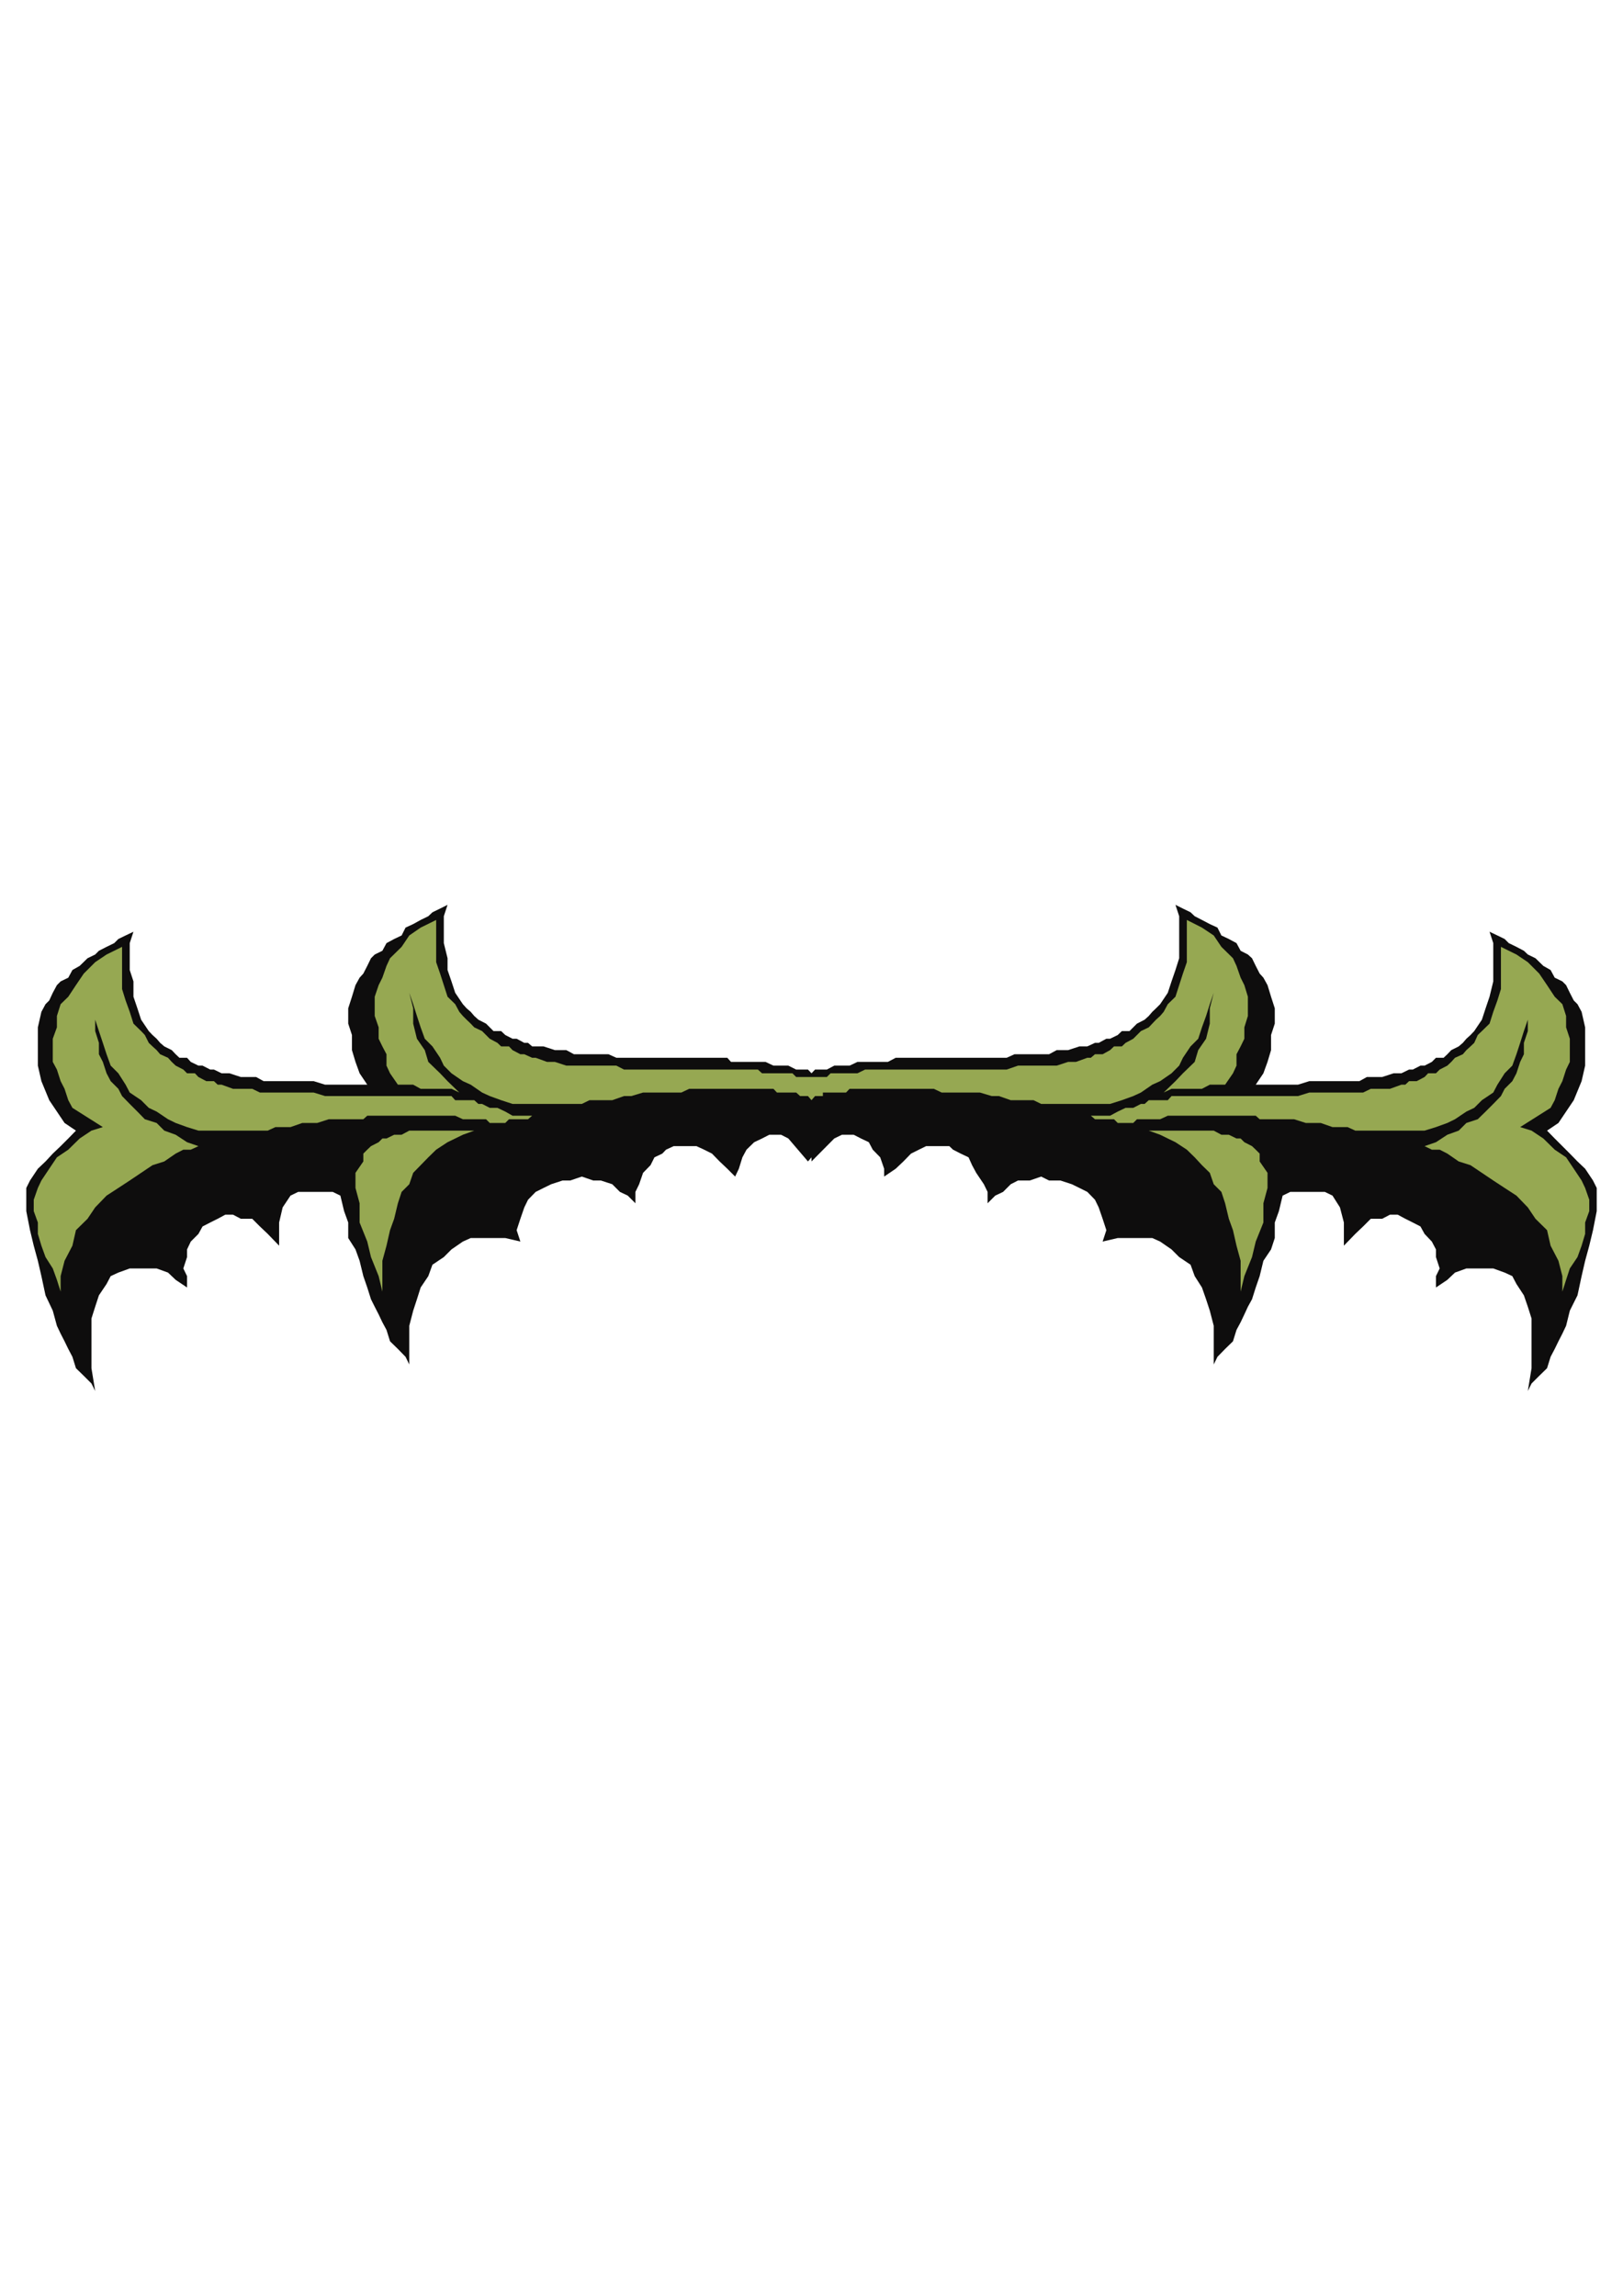 <?xml version="1.0" encoding="utf-8"?>
<!-- Created by UniConvertor 2.0rc4 (https://sk1project.net/) -->
<svg xmlns="http://www.w3.org/2000/svg" height="841.89pt" viewBox="0 0 595.276 841.89" width="595.276pt" version="1.1" xmlns:xlink="http://www.w3.org/1999/xlink" id="fd4cd170-f609-11ea-ab3a-dcc15c148e23">

<g>
	<g>
		<path style="fill:#0e0d0d;" d="M 289.142,417.489 L 296.342,425.913 297.638,424.401 297.638,424.401 297.638,424.401 297.638,424.401 297.638,424.401 297.638,424.401 297.638,424.401 297.638,425.913 305.99,417.489 308.798,416.121 313.118,416.121 315.782,417.489 318.662,418.857 320.102,421.593 322.838,424.401 324.278,428.577 324.278,431.457 328.526,428.577 331.334,425.913 334.142,423.033 337.022,421.593 339.686,420.297 342.494,420.297 345.374,420.297 348.182,420.297 349.55,421.593 352.358,423.033 355.238,424.401 356.534,427.281 358.046,430.089 360.854,434.265 362.222,437.073 362.222,441.249 365.03,438.441 367.91,437.073 370.718,434.265 373.382,432.897 377.702,432.897 381.878,431.457 384.758,432.897 388.934,432.897 393.11,434.265 395.918,435.633 398.798,437.073 401.606,439.953 402.974,442.761 404.414,446.937 405.782,451.113 404.414,455.289 409.958,453.993 414.278,453.993 418.454,453.993 422.63,453.993 425.51,455.289 429.686,458.169 432.494,460.977 436.67,463.785 438.182,467.961 440.846,472.137 442.358,476.457 443.726,480.633 445.166,486.177 445.166,490.497 445.166,494.673 445.166,500.361 446.534,497.553 449.342,494.673 452.222,491.865 453.518,487.689 455.03,484.881 456.398,482.001 457.694,479.193 459.206,476.457 460.574,472.137 462.014,467.961 463.382,462.345 466.19,458.169 467.558,453.993 467.558,448.305 469.07,444.129 470.438,438.441 473.246,437.073 477.422,437.073 481.742,437.073 485.918,437.073 488.726,438.441 491.462,442.761 492.902,448.305 492.902,456.801 497.078,452.481 499.958,449.745 502.766,446.937 506.942,446.937 509.822,445.425 512.63,445.425 515.438,446.937 518.174,448.305 520.982,449.745 522.494,452.481 525.158,455.289 526.67,458.169 526.67,460.977 528.038,465.153 526.67,467.961 526.67,472.137 530.846,469.329 533.654,466.665 537.83,465.153 542.006,465.153 544.886,465.153 547.694,465.153 551.87,466.665 554.678,467.961 556.19,470.841 558.926,475.017 560.366,479.193 561.734,483.513 561.734,489.057 561.734,496.041 561.734,501.729 560.366,510.081 561.734,507.345 564.542,504.537 567.422,501.729 568.718,497.553 570.23,494.673 571.598,491.865 573.038,489.057 574.406,486.177 575.774,480.633 578.582,475.017 580.094,467.961 581.39,462.345 582.902,456.801 584.27,451.113 585.638,444.129 585.638,438.441 585.638,435.633 584.27,432.897 581.39,428.577 578.582,425.913 575.774,423.033 573.038,420.297 570.23,417.489 567.422,414.609 571.598,411.801 574.406,407.625 577.214,403.449 580.094,396.465 581.39,390.777 581.39,383.721 581.39,376.737 580.094,371.049 578.582,368.241 577.214,366.873 575.774,364.065 574.406,361.257 573.038,359.889 570.23,358.521 568.718,355.713 566.054,354.201 563.174,351.393 560.366,350.025 558.926,348.657 556.19,347.217 553.382,345.849 551.87,344.337 549.206,343.041 546.326,341.673 547.694,345.849 547.694,351.393 547.694,355.713 547.694,359.889 546.326,365.505 544.886,369.753 543.518,373.929 540.71,378.105 539.342,379.545 537.83,380.913 536.534,382.425 535.022,383.721 532.286,385.089 530.846,386.601 529.478,387.897 526.67,387.897 525.158,389.409 522.494,390.777 520.982,390.777 518.174,392.217 516.806,392.217 513.998,393.585 512.63,393.585 511.118,393.585 506.942,394.953 504.134,394.953 501.326,394.953 498.59,396.465 495.782,396.465 492.902,396.465 488.726,396.465 485.918,396.465 483.11,396.465 480.23,396.465 476.054,397.761 473.246,397.761 470.438,397.761 466.19,397.761 463.382,397.761 460.574,397.761 463.382,393.585 464.894,389.409 466.19,385.089 466.19,379.545 467.558,375.369 467.558,369.753 466.19,365.505 464.894,361.257 463.382,358.521 462.014,357.009 460.574,354.201 459.206,351.393 457.694,350.025 455.03,348.657 453.518,345.849 450.71,344.337 447.974,343.041 446.534,340.161 443.726,338.865 440.846,337.353 438.182,335.985 436.67,334.545 433.862,333.177 431.126,331.809 432.494,335.985 432.494,341.673 432.494,345.849 432.494,351.393 431.126,355.713 429.686,359.889 428.318,364.065 425.51,368.241 423.998,369.753 422.63,371.049 421.334,372.561 419.822,373.929 417.014,375.369 415.646,376.737 414.278,378.105 411.47,378.105 409.958,379.545 407.15,380.913 405.782,380.913 402.974,382.425 401.606,382.425 398.798,383.721 397.43,383.721 395.918,383.721 391.742,385.089 387.566,385.089 384.758,386.601 380.582,386.601 376.262,386.601 372.086,386.601 369.206,387.897 365.03,387.897 360.854,387.897 356.534,387.897 352.358,387.897 349.55,387.897 345.374,387.897 341.198,387.897 337.022,387.897 334.142,387.897 331.334,387.897 328.526,387.897 325.646,389.409 324.278,389.409 321.47,389.409 318.662,389.409 317.294,389.409 314.486,389.409 311.606,390.777 310.31,390.777 307.43,390.777 305.99,390.777 303.254,392.217 301.814,392.217 298.934,392.217 297.638,393.585 296.342,392.217 293.462,392.217 292.022,392.217 289.142,390.777 287.846,390.777 284.966,390.777 283.67,390.777 280.79,389.409 277.982,389.409 276.614,389.409 273.806,389.409 270.998,389.409 268.118,389.409 266.75,387.897 263.942,387.897 261.134,387.897 256.958,387.897 254.078,387.897 249.902,387.897 245.726,387.897 242.918,387.897 238.598,387.897 234.422,387.897 230.246,387.897 226.07,387.897 223.19,386.601 219.014,386.601 214.694,386.601 210.518,386.601 207.71,385.089 203.534,385.089 199.358,383.721 197.846,383.721 195.182,383.721 193.67,382.425 192.302,382.425 189.494,380.913 187.982,380.913 185.318,379.545 183.806,378.105 180.998,378.105 179.63,376.737 178.262,375.369 175.454,373.929 173.942,372.561 172.646,371.049 171.134,369.753 169.766,368.241 166.958,364.065 165.59,359.889 164.15,355.713 164.15,351.393 162.782,345.849 162.782,341.673 162.782,335.985 164.15,331.809 161.414,333.177 158.606,334.545 157.094,335.985 154.286,337.353 151.55,338.865 148.742,340.161 147.302,343.041 144.566,344.337 141.758,345.849 140.246,348.657 137.438,350.025 136.07,351.393 134.702,354.201 133.262,357.009 131.894,358.521 130.382,361.257 129.086,365.505 127.718,369.753 127.718,375.369 129.086,379.545 129.086,385.089 130.382,389.409 131.894,393.585 134.702,397.761 131.894,397.761 129.086,397.761 124.838,397.761 122.03,397.761 119.222,397.761 115.046,396.465 112.166,396.465 109.358,396.465 106.55,396.465 102.374,396.465 99.494,396.465 96.686,396.465 93.95,394.953 91.142,394.953 88.334,394.953 84.158,393.585 82.646,393.585 81.278,393.585 78.47,392.217 77.102,392.217 74.294,390.777 72.782,390.777 69.974,389.409 68.606,387.897 65.798,387.897 64.43,386.601 62.99,385.089 60.254,383.721 58.742,382.425 57.446,380.913 55.934,379.545 54.566,378.105 51.758,373.929 50.39,369.753 48.95,365.505 48.95,359.889 47.582,355.713 47.582,351.393 47.582,345.849 48.95,341.673 46.07,343.041 43.406,344.337 41.894,345.849 39.086,347.217 36.278,348.657 34.91,350.025 32.102,351.393 29.222,354.201 26.558,355.713 25.046,358.521 22.238,359.889 20.87,361.257 19.358,364.065 18.062,366.873 16.694,368.241 15.182,371.049 13.886,376.737 13.886,383.721 13.886,390.777 15.182,396.465 18.062,403.449 20.87,407.625 23.678,411.801 27.854,414.609 25.046,417.489 22.238,420.297 19.358,423.033 16.694,425.913 13.886,428.577 11.006,432.897 9.638,435.633 9.638,438.441 9.638,444.129 11.006,451.113 12.374,456.801 13.886,462.345 15.182,467.961 16.694,475.017 19.358,480.633 20.87,486.177 22.238,489.057 23.678,491.865 25.046,494.673 26.558,497.553 27.854,501.729 30.734,504.537 33.542,507.345 34.91,510.081 33.542,501.729 33.542,496.041 33.542,489.057 33.542,483.513 34.91,479.193 36.278,475.017 39.086,470.841 40.598,467.961 43.406,466.665 47.582,465.153 50.39,465.153 53.126,465.153 57.446,465.153 61.622,466.665 64.43,469.329 68.606,472.137 68.606,467.961 67.238,465.153 68.606,460.977 68.606,458.169 69.974,455.289 72.782,452.481 74.294,449.745 77.102,448.305 79.838,446.937 82.646,445.425 85.454,445.425 88.334,446.937 92.51,446.937 95.318,449.745 98.198,452.481 102.374,456.801 102.374,448.305 103.67,442.761 106.55,438.441 109.358,437.073 113.534,437.073 117.854,437.073 122.03,437.073 124.838,438.441 126.206,444.129 127.718,448.305 127.718,453.993 130.382,458.169 131.894,462.345 133.262,467.961 134.702,472.137 136.07,476.457 137.438,479.193 138.878,482.001 140.246,484.881 141.758,487.689 143.054,491.865 145.934,494.673 148.742,497.553 150.11,500.361 150.11,494.673 150.11,490.497 150.11,486.177 151.55,480.633 152.918,476.457 154.286,472.137 157.094,467.961 158.606,463.785 162.782,460.977 165.59,458.169 169.766,455.289 172.646,453.993 176.822,453.993 180.998,453.993 185.318,453.993 190.862,455.289 189.494,451.113 190.862,446.937 192.302,442.761 193.67,439.953 196.478,437.073 199.358,435.633 202.166,434.265 206.342,432.897 209.15,432.897 213.398,431.457 217.574,432.897 220.382,432.897 224.558,434.265 227.366,437.073 230.246,438.441 233.054,441.249 233.054,437.073 234.422,434.265 235.862,430.089 238.598,427.281 240.038,424.401 242.918,423.033 244.286,421.593 247.094,420.297 249.902,420.297 252.782,420.297 255.446,420.297 258.254,421.593 261.134,423.033 263.942,425.913 266.75,428.577 269.63,431.457 270.998,428.577 272.294,424.401 273.806,421.593 276.614,418.857 279.494,417.489 282.158,416.121 286.478,416.121 289.142,417.489 Z" />
		<path style="fill:#96a852;" d="M 421.334,414.609 L 425.51,414.609 429.686,414.609 432.494,414.609 436.67,414.609 439.478,414.609 442.358,414.609 445.166,414.609 447.974,416.121 450.71,416.121 453.518,417.489 455.03,417.489 456.398,418.857 459.206,420.297 460.574,421.593 462.014,423.033 462.014,425.913 464.894,430.089 464.894,435.633 463.382,441.249 463.382,448.305 460.574,455.289 459.206,460.977 456.398,467.961 455.03,473.649 455.03,467.961 455.03,462.345 453.518,456.801 452.222,451.113 450.71,446.937 449.342,441.249 447.974,437.073 445.166,434.265 443.726,430.089 440.846,427.281 438.182,424.401 435.302,421.593 431.126,418.857 428.318,417.489 425.51,416.121 421.334,414.609 Z" />
		<path style="fill:#96a852;" d="M 455.03,409.137 L 452.222,409.137 449.342,409.137 447.974,409.137 445.166,409.137 443.726,409.137 440.846,409.137 439.478,409.137 436.67,409.137 435.302,409.137 433.862,409.137 431.126,409.137 429.686,409.137 428.318,409.137 425.51,410.433 423.998,410.433 422.63,410.433 421.334,410.433 419.822,410.433 418.454,410.433 417.014,410.433 417.014,410.433 415.646,411.801 414.278,411.801 412.838,411.801 411.47,411.801 409.958,411.801 408.59,410.433 405.782,410.433 404.414,410.433 401.606,410.433 400.094,409.137 398.798,409.137 402.974,409.137 407.15,409.137 409.958,407.625 412.838,406.257 415.646,406.257 418.454,404.817 419.822,404.817 421.334,403.449 422.63,403.449 423.998,403.449 425.51,403.449 426.806,403.449 428.318,403.449 429.686,401.937 432.494,401.937 433.862,401.937 435.302,401.937 438.182,401.937 439.478,401.937 442.358,401.937 443.726,401.937 446.534,401.937 447.974,401.937 450.71,401.937 455.03,401.937 459.206,401.937 463.382,401.937 469.07,401.937 471.878,401.937 476.054,401.937 480.23,400.641 484.406,400.641 488.726,400.641 492.902,400.641 495.782,400.641 499.958,400.641 502.766,399.273 506.942,399.273 509.822,399.273 513.998,397.761 515.438,397.761 516.806,396.465 519.614,396.465 522.494,394.953 523.79,393.585 526.67,393.585 528.038,392.217 530.846,390.777 532.286,389.409 533.654,387.897 536.534,386.601 537.83,385.089 539.342,383.721 540.71,382.425 542.006,379.545 543.518,378.105 546.326,375.369 547.694,371.049 549.206,366.873 550.502,362.697 550.502,358.521 550.502,354.201 550.502,350.025 550.502,347.217 556.19,350.025 560.366,352.833 564.542,357.009 567.422,361.257 570.23,365.505 573.038,368.241 574.406,372.561 574.406,376.737 575.774,380.913 575.774,385.089 575.774,389.409 574.406,392.217 573.038,396.465 571.598,399.273 570.23,403.449 568.718,406.257 557.558,413.313 561.734,414.609 566.054,417.489 570.23,421.593 574.406,424.401 577.214,428.577 580.094,432.897 581.39,435.633 582.902,439.953 582.902,444.129 581.39,448.305 581.39,452.481 580.094,456.801 578.582,460.977 575.774,465.153 574.406,469.329 573.038,473.649 573.038,467.961 571.598,462.345 568.718,456.801 567.422,451.113 563.174,446.937 560.366,442.761 556.19,438.441 551.87,435.633 547.694,432.897 543.518,430.089 539.342,427.281 535.022,425.913 530.846,423.033 528.038,421.593 525.158,421.593 522.494,420.297 526.67,418.857 530.846,416.121 535.022,414.609 537.83,411.801 542.006,410.433 544.886,407.625 547.694,404.817 550.502,401.937 551.87,399.273 554.678,396.465 556.19,393.585 557.558,389.409 558.926,386.601 558.926,382.425 560.366,378.105 560.366,373.929 558.926,378.105 557.558,382.425 556.19,386.601 554.678,390.777 551.87,393.585 549.206,397.761 547.694,400.641 543.518,403.449 540.71,406.257 537.83,407.625 533.654,410.433 530.846,411.801 526.67,413.313 522.494,414.609 518.174,414.609 513.998,414.609 511.118,414.609 508.31,414.609 505.574,414.609 502.766,414.609 499.958,414.609 497.078,414.609 494.27,413.313 491.462,413.313 488.726,413.313 484.406,411.801 481.742,411.801 478.934,411.801 474.614,410.433 471.878,410.433 467.558,410.433 464.894,410.433 463.382,410.433 463.382,410.433 462.014,410.433 460.574,409.137 459.206,409.137 457.694,409.137 456.398,409.137 455.03,409.137 Z" />
		<path style="fill:#96a852;" d="M 173.942,414.609 L 169.766,416.121 166.958,417.489 164.15,418.857 159.974,421.593 157.094,424.401 154.286,427.281 151.55,430.089 150.11,434.265 147.302,437.073 145.934,441.249 144.566,446.937 143.054,451.113 141.758,456.801 140.246,462.345 140.246,467.961 140.246,473.649 138.878,467.961 136.07,460.977 134.702,455.289 131.894,448.305 131.894,441.249 130.382,435.633 130.382,430.089 133.262,425.913 133.262,423.033 134.702,421.593 136.07,420.297 138.878,418.857 140.246,417.489 141.758,417.489 144.566,416.121 147.302,416.121 150.11,414.609 152.918,414.609 155.798,414.609 158.606,414.609 162.782,414.609 165.59,414.609 169.766,414.609 173.942,414.609 Z" />
		<path style="fill:#96a852;" d="M 140.246,409.137 L 138.878,409.137 137.438,409.137 136.07,409.137 134.702,409.137 133.262,410.433 131.894,410.433 131.894,410.433 130.382,410.433 127.718,410.433 123.398,410.433 120.59,410.433 116.342,411.801 113.534,411.801 110.87,411.801 106.55,413.313 103.67,413.313 101.006,413.313 98.198,414.609 95.318,414.609 92.51,414.609 89.702,414.609 86.822,414.609 84.158,414.609 81.278,414.609 77.102,414.609 72.782,414.609 68.606,413.313 64.43,411.801 61.622,410.433 57.446,407.625 54.566,406.257 51.758,403.449 47.582,400.641 46.07,397.761 43.406,393.585 40.598,390.777 39.086,386.601 37.718,382.425 36.278,378.105 34.91,373.929 34.91,378.105 36.278,382.425 36.278,386.601 37.718,389.409 39.086,393.585 40.598,396.465 43.406,399.273 44.774,401.937 47.582,404.817 50.39,407.625 53.126,410.433 57.446,411.801 60.254,414.609 64.43,416.121 68.606,418.857 72.782,420.297 69.974,421.593 67.238,421.593 64.43,423.033 60.254,425.913 55.934,427.281 51.758,430.089 47.582,432.897 43.406,435.633 39.086,438.441 34.91,442.761 32.102,446.937 27.854,451.113 26.558,456.801 23.678,462.345 22.238,467.961 22.238,473.649 20.87,469.329 19.358,465.153 16.694,460.977 15.182,456.801 13.886,452.481 13.886,448.305 12.374,444.129 12.374,439.953 13.886,435.633 15.182,432.897 18.062,428.577 20.87,424.401 25.046,421.593 29.222,417.489 33.542,414.609 37.718,413.313 26.558,406.257 25.046,403.449 23.678,399.273 22.238,396.465 20.87,392.217 19.358,389.409 19.358,385.089 19.358,380.913 20.87,376.737 20.87,372.561 22.238,368.241 25.046,365.505 27.854,361.257 30.734,357.009 34.91,352.833 39.086,350.025 44.774,347.217 44.774,350.025 44.774,354.201 44.774,358.521 44.774,362.697 46.07,366.873 47.582,371.049 48.95,375.369 51.758,378.105 53.126,379.545 54.566,382.425 55.934,383.721 57.446,385.089 58.742,386.601 61.622,387.897 62.99,389.409 64.43,390.777 67.238,392.217 68.606,393.585 71.486,393.585 72.782,394.953 75.662,396.465 78.47,396.465 79.838,397.761 81.278,397.761 85.454,399.273 88.334,399.273 92.51,399.273 95.318,400.641 99.494,400.641 102.374,400.641 106.55,400.641 110.87,400.641 115.046,400.641 119.222,401.937 123.398,401.937 126.206,401.937 131.894,401.937 136.07,401.937 140.246,401.937 144.566,401.937 147.302,401.937 148.742,401.937 151.55,401.937 152.918,401.937 155.798,401.937 157.094,401.937 159.974,401.937 161.414,401.937 162.782,401.937 165.59,401.937 166.958,403.449 168.47,403.449 169.766,403.449 171.134,403.449 172.646,403.449 173.942,403.449 175.454,404.817 176.822,404.817 179.63,406.257 182.438,406.257 185.318,407.625 187.982,409.137 192.302,409.137 195.182,409.137 195.182,409.137 193.67,410.433 190.862,410.433 189.494,410.433 186.686,410.433 185.318,411.801 183.806,411.801 182.438,411.801 180.998,411.801 179.63,411.801 178.262,410.433 178.262,410.433 176.822,410.433 175.454,410.433 173.942,410.433 172.646,410.433 171.134,410.433 169.766,410.433 166.958,409.137 165.59,409.137 164.15,409.137 161.414,409.137 159.974,409.137 158.606,409.137 155.798,409.137 154.286,409.137 151.55,409.137 150.11,409.137 147.302,409.137 145.934,409.137 143.054,409.137 140.246,409.137 Z" />
		<path style="fill:#96a852;" d="M 292.022,394.953 L 297.638,394.953 303.254,394.953 304.622,393.585 307.43,393.585 310.31,393.585 313.118,393.585 314.486,393.585 317.294,392.217 320.102,392.217 322.838,392.217 324.278,392.217 327.158,392.217 329.966,392.217 332.702,392.217 334.142,392.217 337.022,392.217 338.318,392.217 341.198,392.217 345.374,392.217 348.182,392.217 350.99,392.217 355.238,392.217 359.414,392.217 362.222,392.217 366.398,392.217 369.206,392.217 373.382,390.777 377.702,390.777 380.582,390.777 384.758,390.777 387.566,390.777 391.742,389.409 394.622,389.409 398.798,387.897 400.094,387.897 401.606,386.601 404.414,386.601 407.15,385.089 408.59,383.721 411.47,383.721 412.838,382.425 415.646,380.913 417.014,379.545 418.454,378.105 421.334,376.737 422.63,375.369 423.998,373.929 425.51,372.561 426.806,371.049 428.318,368.241 431.126,365.505 432.494,361.257 433.862,357.009 435.302,352.833 435.302,348.657 435.302,344.337 435.302,340.161 435.302,337.353 440.846,340.161 445.166,343.041 447.974,347.217 452.222,351.393 453.518,354.201 455.03,358.521 456.398,361.257 457.694,365.505 457.694,369.753 457.694,372.561 456.398,376.737 456.398,380.913 455.03,383.721 453.518,386.601 453.518,390.777 452.222,393.585 449.342,397.761 446.534,397.761 443.726,397.761 440.846,399.273 438.182,399.273 435.302,399.273 432.494,399.273 429.686,399.273 426.806,400.641 431.126,396.465 433.862,393.585 438.182,389.409 439.478,385.089 442.358,380.913 443.726,375.369 443.726,369.753 445.166,364.065 443.726,368.241 442.358,372.561 440.846,376.737 439.478,380.913 436.67,383.721 433.862,387.897 432.494,390.777 429.686,393.585 425.51,396.465 422.63,397.761 418.454,400.641 415.646,401.937 411.47,403.449 407.15,404.817 402.974,404.817 398.798,404.817 395.918,404.817 393.11,404.817 390.302,404.817 387.566,404.817 384.758,404.817 381.878,404.817 379.07,403.449 376.262,403.449 373.382,403.449 370.718,403.449 366.398,401.937 363.734,401.937 359.414,400.641 356.534,400.641 352.358,400.641 349.55,400.641 346.814,400.641 345.374,400.641 342.494,399.273 339.686,399.273 337.022,399.273 334.142,399.273 331.334,399.273 328.526,399.273 325.646,399.273 322.838,399.273 320.102,399.273 317.294,399.273 314.486,399.273 311.606,399.273 310.31,400.641 307.43,400.641 305.99,400.641 304.622,400.641 303.254,400.641 301.814,400.641 301.814,401.937 300.446,401.937 298.934,401.937 297.638,403.449 296.342,401.937 294.83,401.937 293.462,401.937 292.022,400.641 292.022,400.641 290.654,400.641 289.142,400.641 287.846,400.641 284.966,400.641 283.67,399.273 280.79,399.273 277.982,399.273 275.174,399.273 272.294,399.273 269.63,399.273 266.75,399.273 263.942,399.273 261.134,399.273 258.254,399.273 255.446,399.273 252.782,399.273 249.902,400.641 247.094,400.641 245.726,400.641 241.406,400.641 238.598,400.641 235.862,400.641 231.542,401.937 228.878,401.937 224.558,403.449 221.75,403.449 219.014,403.449 216.206,403.449 213.398,404.817 210.518,404.817 207.71,404.817 204.902,404.817 202.166,404.817 199.358,404.817 196.478,404.817 192.302,404.817 187.982,404.817 183.806,403.449 179.63,401.937 176.822,400.641 172.646,397.761 169.766,396.465 165.59,393.585 162.782,390.777 161.414,387.897 158.606,383.721 155.798,380.913 154.286,376.737 152.918,372.561 151.55,368.241 150.11,364.065 151.55,369.753 151.55,375.369 152.918,380.913 155.798,385.089 157.094,389.409 161.414,393.585 164.15,396.465 168.47,400.641 165.59,399.273 162.782,399.273 159.974,399.273 157.094,399.273 154.286,399.273 151.55,397.761 148.742,397.761 145.934,397.761 143.054,393.585 141.758,390.777 141.758,386.601 140.246,383.721 138.878,380.913 138.878,376.737 137.438,372.561 137.438,369.753 137.438,365.505 138.878,361.257 140.246,358.521 141.758,354.201 143.054,351.393 147.302,347.217 150.11,343.041 154.286,340.161 159.974,337.353 159.974,340.161 159.974,344.337 159.974,348.657 159.974,352.833 161.414,357.009 162.782,361.257 164.15,365.505 166.958,368.241 168.47,371.049 169.766,372.561 171.134,373.929 172.646,375.369 173.942,376.737 176.822,378.105 178.262,379.545 179.63,380.913 182.438,382.425 183.806,383.721 186.686,383.721 187.982,385.089 190.862,386.601 192.302,386.601 195.182,387.897 196.478,387.897 200.654,389.409 203.534,389.409 207.71,390.777 210.518,390.777 214.694,390.777 217.574,390.777 221.75,390.777 226.07,390.777 228.878,392.217 233.054,392.217 235.862,392.217 240.038,392.217 242.918,392.217 247.094,392.217 249.902,392.217 254.078,392.217 255.446,392.217 258.254,392.217 261.134,392.217 262.574,392.217 265.31,392.217 268.118,392.217 270.998,392.217 272.294,392.217 275.174,392.217 277.982,392.217 279.494,393.585 282.158,393.585 284.966,393.585 287.846,393.585 290.654,393.585 292.022,394.953 Z" />
	</g>
</g>
<g>
</g>
<g>
</g>
<g>
</g>
</svg>